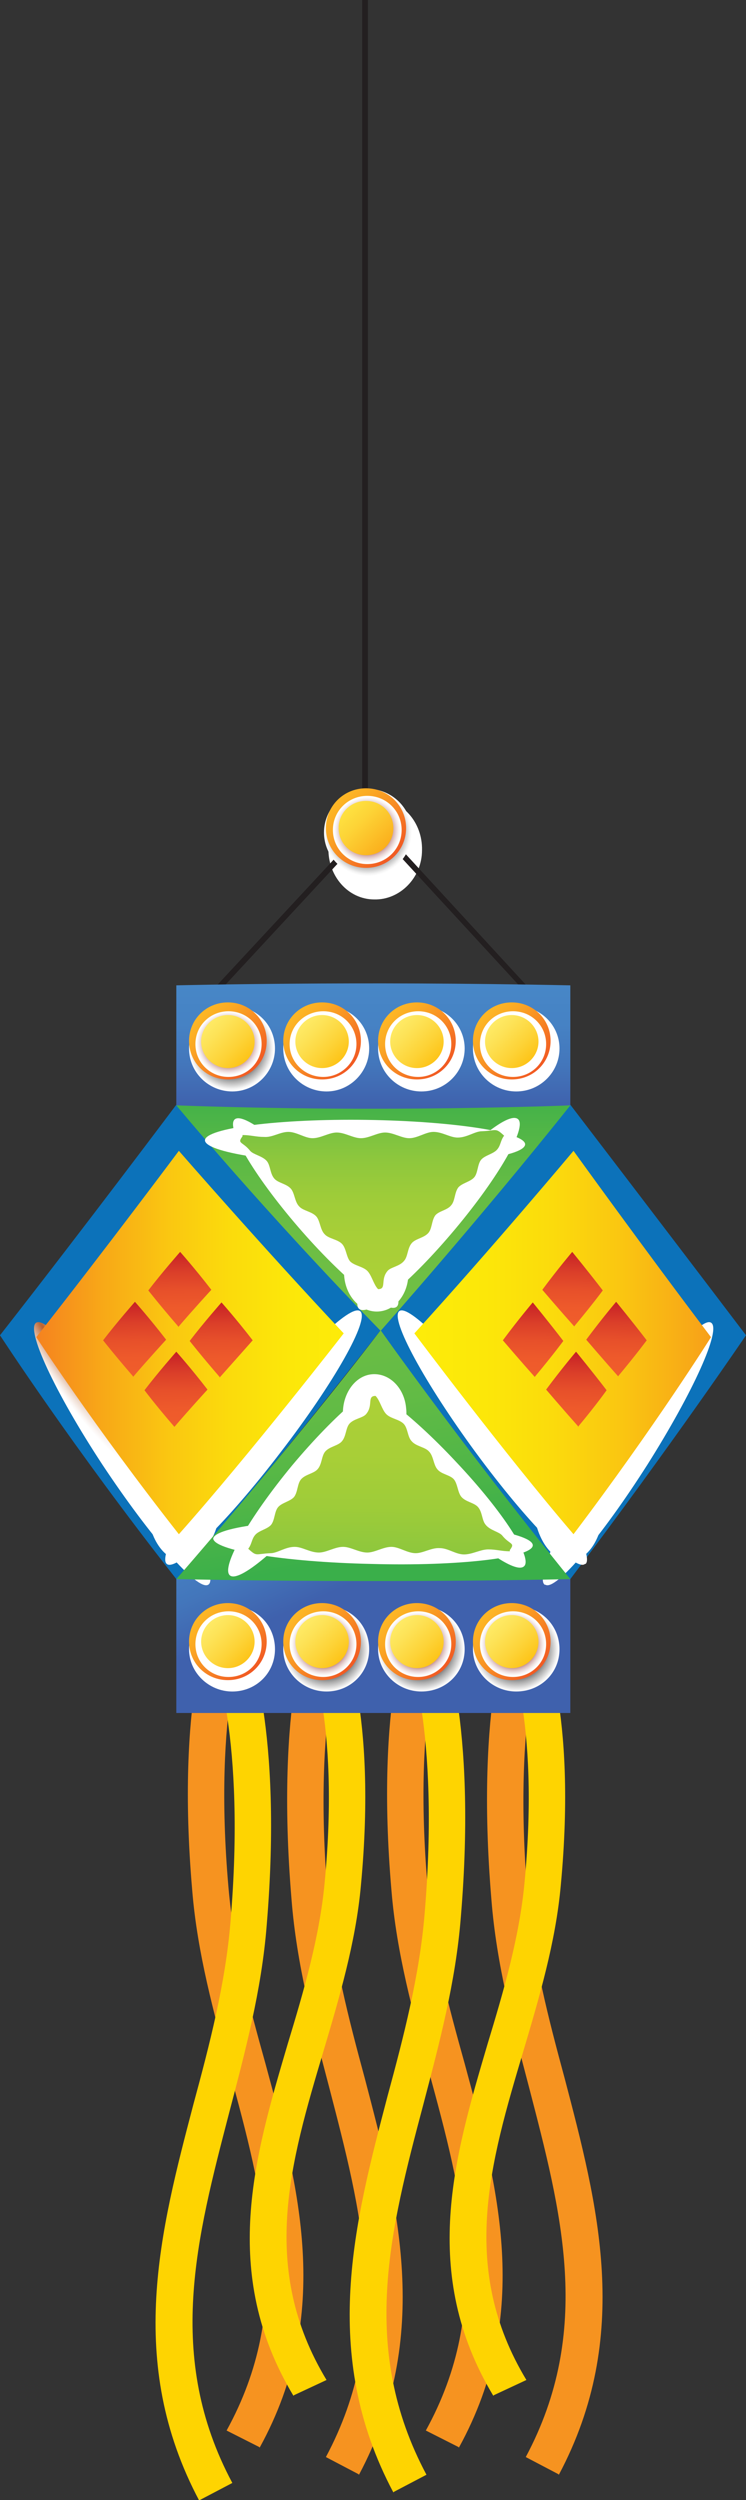 <svg width="63" height="211" viewBox="0 0 63 211" fill="none" xmlns="http://www.w3.org/2000/svg">
<rect x="0" y="0" width="63" height="211" fill="#333333" stroke="none"/>
<g clip-path="url(#clip0_2173_11326)">
<path d="M31.07 0H30.586V70.902H31.07V0Z" fill="#231F20"/>
<path style="mix-blend-mode:multiply" d="M35.639 71.755C35.639 74.1 33.758 75.966 31.608 75.913C29.404 75.913 27.684 73.941 27.737 71.595C27.737 69.249 29.619 67.383 31.769 67.437C33.973 67.437 35.693 69.409 35.639 71.755Z" fill="url(#paint0_radial_2173_11326)"/>
<path d="M47.465 86.895L31.446 69.516L15.428 86.788L15.266 86.628L31.446 69.143L47.626 86.735L47.465 86.895Z" fill="#231F20"/>
<path d="M47.465 87.108L31.446 69.729L15.428 87.001L15.051 86.682L31.446 69.036L31.554 69.143L47.841 86.842L47.465 87.162V87.108Z" fill="#231F20"/>
<path d="M21.878 206.522L19.136 205.136C24.834 194.794 22.2 185.145 19.405 174.856C18.061 169.898 16.664 164.834 16.234 159.556C14.836 143.403 17.846 136.473 17.954 136.207L20.803 137.379C20.803 137.379 17.954 144.043 19.298 159.343C19.728 164.354 21.072 169.365 22.416 174.163C25.211 184.505 28.167 195.22 21.932 206.575L21.878 206.522Z" fill="#F69320"/>
<path d="M30.264 208.814L27.522 207.375C33.22 196.713 30.532 186.691 27.791 176.136C26.447 171.018 25.049 165.793 24.619 160.303C23.222 143.617 26.232 136.473 26.34 136.207L29.189 137.433C29.189 137.433 26.34 144.31 27.683 160.089C28.113 165.26 29.457 170.431 30.801 175.389C33.596 186.051 36.553 197.14 30.317 208.868L30.264 208.814Z" fill="#F69320"/>
<path d="M38.703 206.522L35.962 205.136C41.66 194.794 39.026 185.145 36.23 174.856C34.887 169.898 33.489 164.834 33.059 159.556C31.661 143.403 34.672 136.473 34.779 136.207L37.628 137.379C37.628 137.379 34.779 144.043 36.123 159.343C36.553 164.354 37.897 169.365 39.241 174.163C42.036 184.505 44.992 195.22 38.757 206.575L38.703 206.522Z" fill="#F69320"/>
<path d="M47.143 208.814L44.401 207.375C50.099 196.713 47.411 186.691 44.67 176.136C43.326 171.018 41.928 165.793 41.498 160.303C40.101 143.617 43.111 136.473 43.218 136.207L46.068 137.433C46.068 137.433 43.218 144.31 44.562 160.089C44.992 165.26 46.336 170.431 47.68 175.389C50.475 186.051 53.432 197.14 47.196 208.868L47.143 208.814Z" fill="#F69320"/>
<path d="M41.713 202.151L44.455 200.871C38.757 191.435 41.391 182.533 44.186 173.15C45.53 168.619 46.928 163.928 47.358 159.13C48.755 144.31 45.745 138.019 45.637 137.752L42.788 138.819C42.788 138.819 45.637 144.896 44.294 158.916C43.864 163.501 42.52 168.086 41.176 172.51C38.381 182 35.424 191.809 41.66 202.204L41.713 202.151Z" fill="#FED401"/>
<path d="M33.274 210.307L36.015 208.868C30.317 198.206 32.951 188.184 35.747 177.628C37.09 172.51 38.488 167.286 38.918 161.795C40.316 145.109 37.306 137.966 37.198 137.699L34.349 138.925C34.349 138.925 37.198 145.802 35.854 161.582C35.424 166.753 34.08 171.924 32.736 176.882C29.941 187.544 26.985 198.632 33.22 210.36L33.274 210.307Z" fill="#FED401"/>
<path d="M24.834 202.151L27.576 200.871C21.878 191.435 24.512 182.533 27.307 173.15C28.651 168.619 30.049 163.928 30.479 159.13C31.876 144.31 28.866 138.019 28.759 137.752L25.91 138.819C25.91 138.819 28.759 144.896 27.415 158.916C26.985 163.501 25.641 168.086 24.297 172.51C21.502 182 18.545 191.809 24.781 202.204L24.834 202.151Z" fill="#FED401"/>
<path d="M16.879 211L19.62 209.561C13.922 198.899 16.61 188.876 19.352 178.321C20.695 173.203 22.093 167.979 22.523 162.488C23.921 145.802 20.91 138.659 20.803 138.392L17.954 139.618C17.954 139.618 20.803 146.495 19.459 162.275C19.029 167.446 17.685 172.617 16.341 177.575C13.546 188.237 10.59 199.325 16.825 211.053L16.879 211Z" fill="#FED401"/>
<path d="M48.164 93.612C27.361 94.678 14.89 93.612 14.89 93.612V83.163C14.89 83.163 30.049 82.79 48.164 83.163V93.612Z" fill="url(#paint1_linear_2173_11326)"/>
<path style="mix-blend-mode:multiply" d="M19.62 92.119C17.631 92.119 15.965 90.52 15.965 88.494C15.965 86.468 17.578 84.922 19.62 84.922C21.663 84.922 23.222 86.522 23.222 88.494C23.222 90.467 21.609 92.119 19.62 92.119Z" fill="url(#paint2_radial_2173_11326)"/>
<path d="M19.244 84.603C17.416 84.603 15.965 86.042 15.965 87.854C15.965 89.667 17.416 91.106 19.244 91.106C21.072 91.106 22.523 89.667 22.523 87.854C22.523 86.042 21.072 84.603 19.244 84.603Z" fill="url(#paint3_linear_2173_11326)"/>
<path style="mix-blend-mode:multiply" d="M19.298 90.893C17.739 90.893 16.503 89.667 16.503 88.121C16.503 86.575 17.739 85.349 19.298 85.349C20.857 85.349 22.093 86.575 22.093 88.121C22.093 89.667 20.857 90.893 19.298 90.893Z" fill="url(#paint4_radial_2173_11326)"/>
<path d="M19.244 90.147C18.008 90.147 16.986 89.134 16.986 87.908C16.986 86.682 18.008 85.669 19.244 85.669C20.48 85.669 21.502 86.682 21.502 87.908C21.502 89.134 20.48 90.147 19.244 90.147Z" fill="url(#paint5_linear_2173_11326)"/>
<path style="mix-blend-mode:multiply" d="M27.576 92.119C25.587 92.119 23.921 90.52 23.921 88.494C23.921 86.468 25.533 84.922 27.576 84.922C29.619 84.922 31.177 86.522 31.177 88.494C31.177 90.467 29.565 92.119 27.576 92.119Z" fill="url(#paint6_radial_2173_11326)"/>
<path d="M27.2 84.603C25.372 84.603 23.921 86.042 23.921 87.854C23.921 89.667 25.372 91.106 27.2 91.106C29.027 91.106 30.479 89.667 30.479 87.854C30.479 86.042 29.027 84.603 27.2 84.603Z" fill="url(#paint7_linear_2173_11326)"/>
<path style="mix-blend-mode:multiply" d="M27.307 90.893C25.748 90.893 24.458 89.667 24.458 88.121C24.458 86.575 25.748 85.349 27.307 85.349C28.866 85.349 30.102 86.575 30.102 88.121C30.102 89.667 28.812 90.893 27.307 90.893Z" fill="url(#paint8_radial_2173_11326)"/>
<path d="M27.2 90.147C25.963 90.147 24.942 89.134 24.942 87.908C24.942 86.682 25.963 85.669 27.2 85.669C28.436 85.669 29.457 86.682 29.457 87.908C29.457 89.134 28.436 90.147 27.2 90.147Z" fill="url(#paint9_linear_2173_11326)"/>
<path style="mix-blend-mode:multiply" d="M35.586 92.119C33.597 92.119 31.93 90.52 31.93 88.494C31.93 86.468 33.543 84.922 35.586 84.922C37.628 84.922 39.241 86.522 39.241 88.494C39.241 90.467 37.628 92.119 35.586 92.119Z" fill="url(#paint10_radial_2173_11326)"/>
<path d="M35.209 84.603C33.382 84.603 31.93 86.042 31.93 87.854C31.93 89.667 33.382 91.106 35.209 91.106C37.037 91.106 38.488 89.667 38.488 87.854C38.488 86.042 37.037 84.603 35.209 84.603Z" fill="url(#paint11_linear_2173_11326)"/>
<path style="mix-blend-mode:multiply" d="M35.317 90.893C33.758 90.893 32.522 89.667 32.522 88.121C32.522 86.575 33.758 85.349 35.317 85.349C36.876 85.349 38.112 86.575 38.112 88.121C38.112 89.667 36.822 90.893 35.317 90.893Z" fill="url(#paint12_radial_2173_11326)"/>
<path d="M35.209 90.147C33.973 90.147 32.951 89.134 32.951 87.908C32.951 86.682 33.973 85.669 35.209 85.669C36.445 85.669 37.467 86.682 37.467 87.908C37.467 89.134 36.445 90.147 35.209 90.147Z" fill="url(#paint13_linear_2173_11326)"/>
<path style="mix-blend-mode:multiply" d="M43.595 92.119C41.606 92.119 39.94 90.52 39.94 88.494C39.94 86.468 41.552 84.922 43.595 84.922C45.637 84.922 47.25 86.522 47.25 88.494C47.25 90.467 45.637 92.119 43.595 92.119Z" fill="url(#paint14_radial_2173_11326)"/>
<path d="M43.218 84.603C41.391 84.603 39.94 86.042 39.94 87.854C39.94 89.667 41.391 91.106 43.218 91.106C45.046 91.106 46.498 89.667 46.498 87.854C46.498 86.042 45.046 84.603 43.218 84.603Z" fill="url(#paint15_linear_2173_11326)"/>
<path style="mix-blend-mode:multiply" d="M43.326 90.893C41.767 90.893 40.531 89.667 40.531 88.121C40.531 86.575 41.767 85.349 43.326 85.349C44.885 85.349 46.121 86.575 46.121 88.121C46.121 89.667 44.885 90.893 43.326 90.893Z" fill="url(#paint16_radial_2173_11326)"/>
<path d="M43.218 90.147C41.982 90.147 40.961 89.134 40.961 87.908C40.961 86.682 41.982 85.669 43.218 85.669C44.455 85.669 45.476 86.682 45.476 87.908C45.476 89.134 44.455 90.147 43.218 90.147Z" fill="url(#paint17_linear_2173_11326)"/>
<path d="M14.89 133.008C35.693 131.728 48.164 133.008 48.164 133.008V144.576C48.164 144.576 33.865 144.576 14.89 144.576V133.008Z" fill="url(#paint18_linear_2173_11326)"/>
<path style="mix-blend-mode:multiply" d="M19.62 142.764C17.631 142.764 15.965 141.164 15.965 139.192C15.965 137.219 17.578 135.567 19.62 135.567C21.663 135.567 23.222 137.166 23.222 139.192C23.222 141.218 21.609 142.764 19.62 142.764Z" fill="url(#paint19_radial_2173_11326)"/>
<path d="M19.244 135.3C17.416 135.3 15.965 136.74 15.965 138.552C15.965 140.365 17.416 141.804 19.244 141.804C21.072 141.804 22.523 140.365 22.523 138.552C22.523 136.74 21.072 135.3 19.244 135.3Z" fill="url(#paint20_linear_2173_11326)"/>
<path style="mix-blend-mode:multiply" d="M19.298 141.537C17.739 141.537 16.503 140.311 16.503 138.765C16.503 137.219 17.739 135.993 19.298 135.993C20.857 135.993 22.093 137.219 22.093 138.765C22.093 140.311 20.857 141.537 19.298 141.537Z" fill="url(#paint21_radial_2173_11326)"/>
<path d="M19.244 140.791C18.008 140.791 16.986 139.778 16.986 138.552C16.986 137.326 18.008 136.313 19.244 136.313C20.48 136.313 21.502 137.326 21.502 138.552C21.502 139.778 20.48 140.791 19.244 140.791Z" fill="url(#paint22_linear_2173_11326)"/>
<path style="mix-blend-mode:multiply" d="M27.576 142.764C25.587 142.764 23.921 141.164 23.921 139.192C23.921 137.219 25.533 135.567 27.576 135.567C29.619 135.567 31.177 137.166 31.177 139.192C31.177 141.218 29.565 142.764 27.576 142.764Z" fill="url(#paint23_radial_2173_11326)"/>
<path d="M27.2 135.3C25.372 135.3 23.921 136.74 23.921 138.552C23.921 140.365 25.372 141.804 27.2 141.804C29.027 141.804 30.479 140.365 30.479 138.552C30.479 136.74 29.027 135.3 27.2 135.3Z" fill="url(#paint24_linear_2173_11326)"/>
<path style="mix-blend-mode:multiply" d="M27.307 141.537C25.748 141.537 24.458 140.311 24.458 138.765C24.458 137.219 25.748 135.993 27.307 135.993C28.866 135.993 30.102 137.219 30.102 138.765C30.102 140.311 28.812 141.537 27.307 141.537Z" fill="url(#paint25_radial_2173_11326)"/>
<path d="M27.2 140.791C25.963 140.791 24.942 139.778 24.942 138.552C24.942 137.326 25.963 136.313 27.2 136.313C28.436 136.313 29.457 137.326 29.457 138.552C29.457 139.778 28.436 140.791 27.2 140.791Z" fill="url(#paint26_linear_2173_11326)"/>
<path style="mix-blend-mode:multiply" d="M35.586 142.764C33.597 142.764 31.93 141.164 31.93 139.192C31.93 137.219 33.543 135.567 35.586 135.567C37.628 135.567 39.241 137.166 39.241 139.192C39.241 141.218 37.628 142.764 35.586 142.764Z" fill="url(#paint27_radial_2173_11326)"/>
<path d="M35.209 135.3C33.382 135.3 31.93 136.74 31.93 138.552C31.93 140.365 33.382 141.804 35.209 141.804C37.037 141.804 38.488 140.365 38.488 138.552C38.488 136.74 37.037 135.3 35.209 135.3Z" fill="url(#paint28_linear_2173_11326)"/>
<path style="mix-blend-mode:multiply" d="M35.317 141.537C33.758 141.537 32.522 140.311 32.522 138.765C32.522 137.219 33.758 135.993 35.317 135.993C36.876 135.993 38.112 137.219 38.112 138.765C38.112 140.311 36.822 141.537 35.317 141.537Z" fill="url(#paint29_radial_2173_11326)"/>
<path d="M35.209 140.791C33.973 140.791 32.951 139.778 32.951 138.552C32.951 137.326 33.973 136.313 35.209 136.313C36.445 136.313 37.467 137.326 37.467 138.552C37.467 139.778 36.445 140.791 35.209 140.791Z" fill="url(#paint30_linear_2173_11326)"/>
<path style="mix-blend-mode:multiply" d="M43.595 142.764C41.606 142.764 39.94 141.164 39.94 139.192C39.94 137.219 41.552 135.567 43.595 135.567C45.637 135.567 47.25 137.166 47.25 139.192C47.25 141.218 45.637 142.764 43.595 142.764Z" fill="url(#paint31_radial_2173_11326)"/>
<path d="M43.218 135.3C41.391 135.3 39.94 136.74 39.94 138.552C39.94 140.365 41.391 141.804 43.218 141.804C45.046 141.804 46.498 140.365 46.498 138.552C46.498 136.74 45.046 135.3 43.218 135.3Z" fill="url(#paint32_linear_2173_11326)"/>
<path style="mix-blend-mode:multiply" d="M43.326 141.537C41.767 141.537 40.531 140.311 40.531 138.765C40.531 137.219 41.767 135.993 43.326 135.993C44.885 135.993 46.121 137.219 46.121 138.765C46.121 140.311 44.885 141.537 43.326 141.537Z" fill="url(#paint33_radial_2173_11326)"/>
<path d="M43.218 140.791C41.982 140.791 40.961 139.778 40.961 138.552C40.961 137.326 41.982 136.313 43.218 136.313C44.455 136.313 45.476 137.326 45.476 138.552C45.476 139.778 44.455 140.791 43.218 140.791Z" fill="url(#paint34_linear_2173_11326)"/>
<path d="M48.164 133.274C56.711 121.973 63 112.697 63 112.697C55.958 103.421 48.164 93.239 48.164 93.239C48.164 93.239 39.993 102.515 32.091 112.27C32.091 112.27 41.014 124.851 48.164 133.274Z" fill="#0C72BA"/>
<path style="mix-blend-mode:multiply" d="M49.454 131.995C50.207 131.302 47.304 125.971 42.95 120.107C38.596 114.19 34.457 109.978 33.704 110.671C32.951 111.364 35.854 116.695 40.154 122.559C44.509 128.477 48.648 132.688 49.4 131.995H49.454Z" fill="url(#paint35_radial_2173_11326)"/>
<path style="mix-blend-mode:multiply" d="M48.271 131.729C49.884 131.569 51.12 129.276 50.959 126.664C50.798 123.999 49.346 121.973 47.734 122.133C46.121 122.293 44.885 124.585 45.046 127.197C45.207 129.863 46.659 131.889 48.271 131.729Z" fill="url(#paint36_radial_2173_11326)"/>
<path style="mix-blend-mode:multiply" d="M46.067 133.754C46.928 134.287 50.798 129.703 54.668 123.625C58.538 117.495 60.957 112.164 60.044 111.631C59.183 111.097 55.313 115.682 51.443 121.759C47.572 127.89 45.154 133.274 46.014 133.754H46.067Z" fill="url(#paint37_radial_2173_11326)"/>
<path d="M48.433 129.489C55.367 120.32 60.044 112.857 60.044 112.857C54.346 105.34 48.433 97.13 48.433 97.13C48.433 97.13 41.552 105.34 34.994 112.537C34.994 112.537 42.627 122.719 48.433 129.489Z" fill="url(#paint38_linear_2173_11326)"/>
<path d="M52.195 116.162C53.754 114.296 54.614 113.123 54.614 113.123C53.432 111.577 52.034 109.872 52.034 109.872C52.034 109.872 50.851 111.258 49.508 113.07C49.508 113.07 51.013 114.829 52.249 116.215L52.195 116.162Z" fill="url(#paint39_linear_2173_11326)"/>
<path d="M48.486 111.951C50.045 110.085 50.905 108.912 50.905 108.912C49.723 107.366 48.325 105.66 48.325 105.66C48.325 105.66 47.142 107.046 45.799 108.859C45.799 108.859 47.304 110.618 48.54 112.004L48.486 111.951Z" fill="url(#paint40_linear_2173_11326)"/>
<path d="M48.809 120.427C50.368 118.561 51.228 117.335 51.228 117.335C50.045 115.789 48.648 114.083 48.648 114.083C48.648 114.083 47.465 115.469 46.121 117.282C46.121 117.282 47.626 119.041 48.863 120.427H48.809Z" fill="url(#paint41_linear_2173_11326)"/>
<path d="M45.154 116.215C46.712 114.35 47.572 113.177 47.572 113.177C46.39 111.631 44.992 109.925 44.992 109.925C44.992 109.925 43.81 111.311 42.466 113.123C42.466 113.123 43.971 114.883 45.207 116.269L45.154 116.215Z" fill="url(#paint42_linear_2173_11326)"/>
<path d="M14.89 133.274C6.02 121.973 0 112.697 0 112.697C7.257 103.421 14.89 93.239 14.89 93.239C14.89 93.239 23.759 103.368 32.145 112.27C32.145 112.27 22.362 124.851 14.89 133.274Z" fill="#0C72BA"/>
<path style="mix-blend-mode:multiply" d="M14.084 131.995C13.277 131.302 16.287 125.971 20.803 120.107C25.318 114.243 29.619 109.978 30.425 110.671C31.231 111.364 28.221 116.695 23.706 122.559C19.19 128.476 14.89 132.688 14.084 131.995Z" fill="url(#paint43_radial_2173_11326)"/>
<path style="mix-blend-mode:multiply" d="M15.266 131.729C13.6 131.569 12.31 129.276 12.471 126.664C12.632 123.999 14.137 121.973 15.857 122.133C17.524 122.293 18.814 124.585 18.599 127.197C18.438 129.863 16.933 131.889 15.212 131.729H15.266Z" fill="url(#paint44_radial_2173_11326)"/>
<path style="mix-blend-mode:multiply" d="M17.578 133.754C16.664 134.287 12.686 129.703 8.654 123.625C4.623 117.495 2.15 112.164 3.064 111.631C3.978 111.097 7.956 115.682 11.987 121.759C16.019 127.89 18.491 133.274 17.578 133.754Z" fill="url(#paint45_radial_2173_11326)"/>
<path d="M15.105 129.489C7.902 120.32 3.064 112.857 3.064 112.857C8.977 105.34 15.105 97.13 15.105 97.13C15.105 97.13 22.254 105.34 29.027 112.537C29.027 112.537 21.125 122.719 15.105 129.489Z" fill="url(#paint46_linear_2173_11326)"/>
<path d="M11.235 116.162C9.622 114.296 8.708 113.123 8.708 113.123C9.891 111.577 11.396 109.872 11.396 109.872C11.396 109.872 12.632 111.258 14.03 113.07C14.03 113.07 12.417 114.829 11.235 116.215V116.162Z" fill="url(#paint47_linear_2173_11326)"/>
<path d="M15.051 111.951C13.439 110.085 12.525 108.912 12.525 108.912C13.707 107.366 15.213 105.66 15.213 105.66C15.213 105.66 16.449 107.046 17.847 108.859C17.847 108.859 16.234 110.618 15.051 112.004V111.951Z" fill="url(#paint48_linear_2173_11326)"/>
<path d="M14.729 120.427C13.116 118.561 12.202 117.335 12.202 117.335C13.385 115.789 14.89 114.083 14.89 114.083C14.89 114.083 16.127 115.469 17.524 117.282C17.524 117.282 15.911 119.041 14.729 120.427Z" fill="url(#paint49_linear_2173_11326)"/>
<path d="M18.545 116.215C16.933 114.35 16.019 113.177 16.019 113.177C17.201 111.631 18.706 109.925 18.706 109.925C18.706 109.925 19.943 111.311 21.34 113.123C21.34 113.123 19.782 114.883 18.545 116.269V116.215Z" fill="url(#paint50_linear_2173_11326)"/>
<path d="M14.89 93.292C14.89 93.292 22.308 102.248 32.145 112.324C32.145 112.324 40.477 102.941 48.164 93.292C48.164 93.292 32.575 93.932 14.89 93.292Z" fill="url(#paint51_linear_2173_11326)"/>
<path style="mix-blend-mode:multiply" d="M17.309 96.224C17.416 95.211 23.491 94.412 30.962 94.518C38.434 94.625 44.401 95.585 44.347 96.597C44.24 97.664 38.166 98.41 30.694 98.303C23.222 98.197 17.255 97.237 17.309 96.224Z" fill="url(#paint52_radial_2173_11326)"/>
<path style="mix-blend-mode:multiply" d="M19.835 94.465C20.642 93.825 24.404 96.864 28.167 101.235C31.93 105.607 34.295 109.658 33.489 110.298C32.683 110.938 28.92 107.899 25.157 103.528C21.394 99.156 19.029 95.105 19.835 94.465Z" fill="url(#paint53_radial_2173_11326)"/>
<path style="mix-blend-mode:multiply" d="M43.756 94.465C44.509 95.158 42.143 99.316 38.434 103.741C34.725 108.165 31.124 111.204 30.317 110.458C29.565 109.765 31.93 105.607 35.639 101.182C39.348 96.757 42.95 93.719 43.756 94.465Z" fill="url(#paint54_radial_2173_11326)"/>
<path style="mix-blend-mode:multiply" d="M34.456 107.046C34.672 108.805 33.65 110.458 32.145 110.671C30.694 110.884 29.296 109.658 29.081 107.845C28.866 106.086 29.887 104.434 31.392 104.22C32.844 104.007 34.242 105.233 34.456 107.046Z" fill="url(#paint55_radial_2173_11326)"/>
<path d="M20.48 95.904C19.997 96.544 20.48 96.331 21.125 97.13C21.394 97.45 22.147 97.557 22.523 97.983C22.846 98.356 22.792 99.049 23.168 99.476C23.491 99.849 24.189 99.902 24.566 100.329C24.888 100.702 24.888 101.448 25.265 101.821C25.587 102.195 26.34 102.248 26.716 102.674C27.038 103.048 27.038 103.794 27.415 104.167C27.737 104.54 28.49 104.594 28.866 104.967C29.242 105.34 29.242 106.086 29.565 106.459C29.941 106.833 30.64 106.886 31.016 107.259C31.393 107.632 31.554 108.432 31.93 108.805C32.683 108.805 32.091 108.005 32.736 107.259C33.005 106.939 33.758 106.886 34.134 106.406C34.457 106.033 34.403 105.34 34.779 104.913C35.102 104.54 35.8 104.487 36.177 104.06C36.499 103.687 36.446 102.994 36.768 102.568C37.09 102.195 37.789 102.141 38.112 101.715C38.434 101.342 38.381 100.649 38.703 100.222C39.026 99.849 39.724 99.742 40.047 99.369C40.37 98.996 40.316 98.25 40.638 97.876C40.961 97.503 41.66 97.397 41.982 97.024C42.305 96.65 42.251 96.277 42.574 95.851C41.821 95.158 41.982 95.424 40.692 95.478C40.101 95.478 39.456 96.011 38.649 96.011C38.004 96.011 37.359 95.531 36.607 95.531C35.962 95.531 35.263 96.064 34.564 96.064C33.919 96.064 33.22 95.584 32.521 95.584C31.876 95.584 31.178 96.064 30.479 96.064C29.834 96.064 29.135 95.584 28.436 95.584C27.791 95.584 27.092 96.064 26.393 96.064C25.748 96.064 25.05 95.531 24.351 95.531C23.652 95.531 23.007 96.011 22.308 95.957C21.609 95.957 21.179 95.797 20.48 95.797V95.904Z" fill="url(#paint56_linear_2173_11326)"/>
<path d="M14.89 133.275C14.89 133.275 24.404 122.399 32.145 112.271C32.145 112.271 38.596 121.44 48.164 133.275C48.164 133.275 32.79 133.648 14.89 133.275Z" fill="url(#paint57_linear_2173_11326)"/>
<path style="mix-blend-mode:multiply" d="M18.008 129.863C18.115 128.85 24.243 128.103 31.661 128.263C39.133 128.423 45.1 129.436 44.992 130.449C44.885 131.462 38.757 132.208 31.339 131.995C23.867 131.835 17.9 130.822 18.008 129.809V129.863Z" fill="url(#paint58_radial_2173_11326)"/>
<path style="mix-blend-mode:multiply" d="M19.405 132.954C18.653 132.261 21.018 128.103 24.673 123.678C28.382 119.254 31.984 116.215 32.736 116.908C33.489 117.601 31.177 121.759 27.468 126.184C23.759 130.609 20.158 133.647 19.405 132.954Z" fill="url(#paint59_radial_2173_11326)"/>
<path style="mix-blend-mode:multiply" d="M44.24 132.208C43.433 132.901 39.563 130.023 35.639 125.811C31.661 121.6 29.135 117.655 29.941 117.015C30.747 116.322 34.618 119.201 38.542 123.412C42.52 127.624 45.046 131.569 44.24 132.208Z" fill="url(#paint60_radial_2173_11326)"/>
<path style="mix-blend-mode:multiply" d="M34.295 118.828C34.51 120.587 33.435 122.239 31.984 122.453C30.532 122.666 29.135 121.387 28.974 119.627C28.812 117.868 29.834 116.215 31.285 116.002C32.79 115.789 34.134 117.068 34.295 118.828Z" fill="url(#paint61_radial_2173_11326)"/>
<path d="M43.057 130.822C43.541 130.182 43.057 130.396 42.412 129.596C42.143 129.276 41.391 129.169 41.014 128.69C40.692 128.316 40.746 127.623 40.369 127.197C40.047 126.824 39.348 126.77 38.972 126.344C38.649 125.971 38.649 125.225 38.327 124.851C38.004 124.478 37.252 124.425 36.929 123.998C36.607 123.625 36.607 122.879 36.23 122.506C35.908 122.133 35.155 122.079 34.779 121.653C34.403 121.28 34.456 120.533 34.08 120.16C33.704 119.787 33.005 119.734 32.629 119.36C32.252 118.987 32.091 118.188 31.715 117.814C30.962 117.814 31.554 118.614 30.909 119.36C30.64 119.68 29.887 119.734 29.511 120.16C29.189 120.533 29.242 121.226 28.866 121.653C28.544 122.026 27.845 122.079 27.468 122.506C27.146 122.879 27.2 123.572 26.823 123.998C26.501 124.372 25.802 124.425 25.426 124.851C25.103 125.225 25.157 125.918 24.834 126.344C24.512 126.717 23.813 126.824 23.491 127.197C23.168 127.57 23.222 128.263 22.899 128.69C22.577 129.063 21.878 129.169 21.555 129.543C21.233 129.916 21.287 130.289 20.964 130.715C21.717 131.408 21.555 131.142 22.846 131.089C23.437 131.089 24.082 130.555 24.888 130.555C25.533 130.555 26.178 131.035 26.931 131.035C27.576 131.035 28.275 130.555 28.974 130.555C29.619 130.555 30.317 131.035 31.016 131.035C31.661 131.035 32.36 130.555 33.059 130.555C33.704 130.555 34.403 131.089 35.102 131.089C35.746 131.089 36.445 130.609 37.144 130.662C37.843 130.662 38.488 131.195 39.187 131.195C39.886 131.195 40.584 130.769 41.23 130.769C41.928 130.769 42.358 130.929 43.057 130.929V130.822Z" fill="url(#paint62_linear_2173_11326)"/>
<path style="mix-blend-mode:multiply" d="M31.07 73.941C29.027 73.941 27.361 72.288 27.361 70.262C27.361 68.237 29.027 66.584 31.07 66.584C33.112 66.584 34.779 68.237 34.779 70.262C34.779 72.288 33.112 73.941 31.07 73.941Z" fill="url(#paint63_radial_2173_11326)"/>
<path d="M30.909 66.531C29.027 66.531 27.522 68.023 27.522 69.889C27.522 71.755 29.027 73.248 30.909 73.248C32.79 73.248 34.295 71.755 34.295 69.889C34.295 68.023 32.79 66.531 30.909 66.531Z" fill="url(#paint64_linear_2173_11326)"/>
<path style="mix-blend-mode:multiply" d="M31.016 72.928C29.403 72.928 28.113 71.648 28.113 70.049C28.113 68.45 29.403 67.17 31.016 67.17C32.629 67.17 33.919 68.45 33.919 70.049C33.919 71.648 32.629 72.928 31.016 72.928Z" fill="url(#paint65_radial_2173_11326)"/>
<path d="M30.909 72.182C29.619 72.182 28.597 71.169 28.597 69.889C28.597 68.61 29.619 67.597 30.909 67.597C32.199 67.597 33.22 68.61 33.22 69.889C33.22 71.169 32.199 72.182 30.909 72.182Z" fill="url(#paint66_linear_2173_11326)"/>
</g>
<defs>
<radialGradient id="paint0_radial_2173_11326" cx="0" cy="0" r="1" gradientUnits="userSpaceOnUse" gradientTransform="translate(55.495 75.708) rotate(1.131) scale(3.906 4.165)">
<stop offset="0.34" stop-color="#9F9F9F"/>
<stop offset="0.62" stop-color="#CDCDCD"/>
<stop offset="0.87" stop-color="#F1F1F1"/>
<stop offset="1" stop-color="white"/>
</radialGradient>
<linearGradient id="paint1_linear_2173_11326" x1="31.5" y1="83.11" x2="31.5" y2="93.505" gradientUnits="userSpaceOnUse">
<stop stop-color="#4787C7"/>
<stop offset="0.32" stop-color="#4682C4"/>
<stop offset="0.65" stop-color="#4376BB"/>
<stop offset="0.99" stop-color="#3F61AD"/>
<stop offset="1" stop-color="#3F61AD"/>
</linearGradient>
<radialGradient id="paint2_radial_2173_11326" cx="0" cy="0" r="1" gradientUnits="userSpaceOnUse" gradientTransform="translate(19.567 88.494) scale(3.602 3.572)">
<stop offset="0.69" stop-color="#818181"/>
<stop offset="0.77" stop-color="#A9A9A9"/>
<stop offset="0.88" stop-color="#D7D7D7"/>
<stop offset="0.95" stop-color="#F4F4F4"/>
<stop offset="1" stop-color="white"/>
</radialGradient>
<linearGradient id="paint3_linear_2173_11326" x1="17.04" y1="85.669" x2="21.891" y2="90.614" gradientUnits="userSpaceOnUse">
<stop stop-color="#FDB625"/>
<stop offset="0.19" stop-color="#FBA924"/>
<stop offset="0.52" stop-color="#F78824"/>
<stop offset="0.98" stop-color="#F05223"/>
<stop offset="1" stop-color="#F05023"/>
</linearGradient>
<radialGradient id="paint4_radial_2173_11326" cx="0" cy="0" r="1" gradientUnits="userSpaceOnUse" gradientTransform="translate(19.298 88.068) scale(2.795 2.772)">
<stop offset="0.57" stop-color="#831618"/>
<stop offset="0.58" stop-color="#871E20"/>
<stop offset="0.64" stop-color="#A6595A"/>
<stop offset="0.71" stop-color="#C18B8C"/>
<stop offset="0.77" stop-color="#D7B5B5"/>
<stop offset="0.84" stop-color="#E8D5D5"/>
<stop offset="0.9" stop-color="#F5ECEC"/>
<stop offset="0.95" stop-color="#FCFAFA"/>
<stop offset="1" stop-color="white"/>
</radialGradient>
<linearGradient id="paint5_linear_2173_11326" x1="17.685" y1="86.362" x2="21.097" y2="89.749" gradientUnits="userSpaceOnUse">
<stop stop-color="#FEEA65"/>
<stop offset="0.21" stop-color="#FDE358"/>
<stop offset="0.61" stop-color="#FDD337"/>
<stop offset="1" stop-color="#FDC010"/>
</linearGradient>
<radialGradient id="paint6_radial_2173_11326" cx="0" cy="0" r="1" gradientUnits="userSpaceOnUse" gradientTransform="translate(27.576 2.665) scale(3.602 3.572)">
<stop offset="0.69" stop-color="#818181"/>
<stop offset="0.77" stop-color="#A9A9A9"/>
<stop offset="0.88" stop-color="#D7D7D7"/>
<stop offset="0.95" stop-color="#F4F4F4"/>
<stop offset="1" stop-color="white"/>
</radialGradient>
<linearGradient id="paint7_linear_2173_11326" x1="24.996" y1="85.669" x2="29.9" y2="90.614" gradientUnits="userSpaceOnUse">
<stop stop-color="#FDB625"/>
<stop offset="0.19" stop-color="#FBA924"/>
<stop offset="0.52" stop-color="#F78824"/>
<stop offset="0.98" stop-color="#F05223"/>
<stop offset="1" stop-color="#F05023"/>
</linearGradient>
<radialGradient id="paint8_radial_2173_11326" cx="0" cy="0" r="1" gradientUnits="userSpaceOnUse" gradientTransform="translate(27.307 2.666) scale(2.795 2.772)">
<stop offset="0.57" stop-color="#831618"/>
<stop offset="0.58" stop-color="#871E20"/>
<stop offset="0.64" stop-color="#A6595A"/>
<stop offset="0.71" stop-color="#C18B8C"/>
<stop offset="0.77" stop-color="#D7B5B5"/>
<stop offset="0.84" stop-color="#E8D5D5"/>
<stop offset="0.9" stop-color="#F5ECEC"/>
<stop offset="0.95" stop-color="#FCFAFA"/>
<stop offset="1" stop-color="white"/>
</radialGradient>
<linearGradient id="paint9_linear_2173_11326" x1="25.695" y1="86.362" x2="29.053" y2="89.748" gradientUnits="userSpaceOnUse">
<stop stop-color="#FEEA65"/>
<stop offset="0.21" stop-color="#FDE358"/>
<stop offset="0.61" stop-color="#FDD337"/>
<stop offset="1" stop-color="#FDC010"/>
</linearGradient>
<radialGradient id="paint10_radial_2173_11326" cx="0" cy="0" r="1" gradientUnits="userSpaceOnUse" gradientTransform="translate(35.586 2.665) scale(3.655 3.625)">
<stop offset="0.69" stop-color="#818181"/>
<stop offset="0.77" stop-color="#A9A9A9"/>
<stop offset="0.88" stop-color="#D7D7D7"/>
<stop offset="0.95" stop-color="#F4F4F4"/>
<stop offset="1" stop-color="white"/>
</radialGradient>
<linearGradient id="paint11_linear_2173_11326" x1="33.005" y1="85.669" x2="37.91" y2="90.614" gradientUnits="userSpaceOnUse">
<stop stop-color="#FDB625"/>
<stop offset="0.19" stop-color="#FBA924"/>
<stop offset="0.52" stop-color="#F78824"/>
<stop offset="0.98" stop-color="#F05223"/>
<stop offset="1" stop-color="#F05023"/>
</linearGradient>
<radialGradient id="paint12_radial_2173_11326" cx="0" cy="0" r="1" gradientUnits="userSpaceOnUse" gradientTransform="translate(35.317 2.666) scale(2.795 2.772)">
<stop offset="0.57" stop-color="#831618"/>
<stop offset="0.58" stop-color="#871E20"/>
<stop offset="0.64" stop-color="#A6595A"/>
<stop offset="0.71" stop-color="#C18B8C"/>
<stop offset="0.77" stop-color="#D7B5B5"/>
<stop offset="0.84" stop-color="#E8D5D5"/>
<stop offset="0.9" stop-color="#F5ECEC"/>
<stop offset="0.95" stop-color="#FCFAFA"/>
<stop offset="1" stop-color="white"/>
</radialGradient>
<linearGradient id="paint13_linear_2173_11326" x1="33.704" y1="86.362" x2="37.062" y2="89.748" gradientUnits="userSpaceOnUse">
<stop stop-color="#FEEA65"/>
<stop offset="0.21" stop-color="#FDE358"/>
<stop offset="0.61" stop-color="#FDD337"/>
<stop offset="1" stop-color="#FDC010"/>
</linearGradient>
<radialGradient id="paint14_radial_2173_11326" cx="0" cy="0" r="1" gradientUnits="userSpaceOnUse" gradientTransform="translate(43.595 2.665) scale(3.655 3.625)">
<stop offset="0.69" stop-color="#818181"/>
<stop offset="0.77" stop-color="#A9A9A9"/>
<stop offset="0.88" stop-color="#D7D7D7"/>
<stop offset="0.95" stop-color="#F4F4F4"/>
<stop offset="1" stop-color="white"/>
</radialGradient>
<linearGradient id="paint15_linear_2173_11326" x1="41.014" y1="85.669" x2="45.919" y2="90.614" gradientUnits="userSpaceOnUse">
<stop stop-color="#FDB625"/>
<stop offset="0.19" stop-color="#FBA924"/>
<stop offset="0.52" stop-color="#F78824"/>
<stop offset="0.98" stop-color="#F05223"/>
<stop offset="1" stop-color="#F05023"/>
</linearGradient>
<radialGradient id="paint16_radial_2173_11326" cx="0" cy="0" r="1" gradientUnits="userSpaceOnUse" gradientTransform="translate(43.326 2.666) scale(2.688 2.665)">
<stop offset="0.57" stop-color="#831618"/>
<stop offset="0.58" stop-color="#871E20"/>
<stop offset="0.64" stop-color="#A6595A"/>
<stop offset="0.71" stop-color="#C18B8C"/>
<stop offset="0.77" stop-color="#D7B5B5"/>
<stop offset="0.84" stop-color="#E8D5D5"/>
<stop offset="0.9" stop-color="#F5ECEC"/>
<stop offset="0.95" stop-color="#FCFAFA"/>
<stop offset="1" stop-color="white"/>
</radialGradient>
<linearGradient id="paint17_linear_2173_11326" x1="41.713" y1="86.362" x2="45.072" y2="89.748" gradientUnits="userSpaceOnUse">
<stop stop-color="#FEEA65"/>
<stop offset="0.21" stop-color="#FDE358"/>
<stop offset="0.61" stop-color="#FDD337"/>
<stop offset="1" stop-color="#FDC010"/>
</linearGradient>
<linearGradient id="paint18_linear_2173_11326" x1="-3.92425e-05" y1="133.008" x2="5.302" y2="144.769" gradientUnits="userSpaceOnUse">
<stop stop-color="#4787C7"/>
<stop offset="0.32" stop-color="#4682C4"/>
<stop offset="0.65" stop-color="#4376BB"/>
<stop offset="0.99" stop-color="#3F61AD"/>
<stop offset="1" stop-color="#3F61AD"/>
</linearGradient>
<radialGradient id="paint19_radial_2173_11326" cx="0" cy="0" r="1" gradientUnits="userSpaceOnUse" gradientTransform="translate(2.688 139.192) scale(3.602 3.572)">
<stop offset="0.69" stop-color="#818181"/>
<stop offset="0.77" stop-color="#A9A9A9"/>
<stop offset="0.88" stop-color="#D7D7D7"/>
<stop offset="0.95" stop-color="#F4F4F4"/>
<stop offset="1" stop-color="white"/>
</radialGradient>
<linearGradient id="paint20_linear_2173_11326" x1="17.04" y1="136.366" x2="21.891" y2="141.311" gradientUnits="userSpaceOnUse">
<stop stop-color="#FDB625"/>
<stop offset="0.19" stop-color="#FBA924"/>
<stop offset="0.52" stop-color="#F78824"/>
<stop offset="0.98" stop-color="#F05223"/>
<stop offset="1" stop-color="#F05023"/>
</linearGradient>
<radialGradient id="paint21_radial_2173_11326" cx="0" cy="0" r="1" gradientUnits="userSpaceOnUse" gradientTransform="translate(2.688 138.765) scale(2.795 2.772)">
<stop offset="0.57" stop-color="#831618"/>
<stop offset="0.58" stop-color="#871E20"/>
<stop offset="0.64" stop-color="#A6595A"/>
<stop offset="0.71" stop-color="#C18B8C"/>
<stop offset="0.77" stop-color="#D7B5B5"/>
<stop offset="0.84" stop-color="#E8D5D5"/>
<stop offset="0.9" stop-color="#F5ECEC"/>
<stop offset="0.95" stop-color="#FCFAFA"/>
<stop offset="1" stop-color="white"/>
</radialGradient>
<linearGradient id="paint22_linear_2173_11326" x1="17.685" y1="137.059" x2="21.097" y2="140.446" gradientUnits="userSpaceOnUse">
<stop stop-color="#FEEA65"/>
<stop offset="0.21" stop-color="#FDE358"/>
<stop offset="0.61" stop-color="#FDD337"/>
<stop offset="1" stop-color="#FDC010"/>
</linearGradient>
<radialGradient id="paint23_radial_2173_11326" cx="0" cy="0" r="1" gradientUnits="userSpaceOnUse" gradientTransform="translate(27.576 139.192) scale(3.655 3.625)">
<stop offset="0.69" stop-color="#818181"/>
<stop offset="0.77" stop-color="#A9A9A9"/>
<stop offset="0.88" stop-color="#D7D7D7"/>
<stop offset="0.95" stop-color="#F4F4F4"/>
<stop offset="1" stop-color="white"/>
</radialGradient>
<linearGradient id="paint24_linear_2173_11326" x1="24.996" y1="136.366" x2="29.9" y2="141.312" gradientUnits="userSpaceOnUse">
<stop stop-color="#FDB625"/>
<stop offset="0.19" stop-color="#FBA924"/>
<stop offset="0.52" stop-color="#F78824"/>
<stop offset="0.98" stop-color="#F05223"/>
<stop offset="1" stop-color="#F05023"/>
</linearGradient>
<radialGradient id="paint25_radial_2173_11326" cx="0" cy="0" r="1" gradientUnits="userSpaceOnUse" gradientTransform="translate(27.307 138.765) scale(2.795 2.772)">
<stop offset="0.57" stop-color="#831618"/>
<stop offset="0.58" stop-color="#871E20"/>
<stop offset="0.64" stop-color="#A6595A"/>
<stop offset="0.71" stop-color="#C18B8C"/>
<stop offset="0.77" stop-color="#D7B5B5"/>
<stop offset="0.84" stop-color="#E8D5D5"/>
<stop offset="0.9" stop-color="#F5ECEC"/>
<stop offset="0.95" stop-color="#FCFAFA"/>
<stop offset="1" stop-color="white"/>
</radialGradient>
<linearGradient id="paint26_linear_2173_11326" x1="25.695" y1="137.059" x2="29.053" y2="140.446" gradientUnits="userSpaceOnUse">
<stop stop-color="#FEEA65"/>
<stop offset="0.21" stop-color="#FDE358"/>
<stop offset="0.61" stop-color="#FDD337"/>
<stop offset="1" stop-color="#FDC010"/>
</linearGradient>
<radialGradient id="paint27_radial_2173_11326" cx="0" cy="0" r="1" gradientUnits="userSpaceOnUse" gradientTransform="translate(35.586 139.192) scale(3.655 3.625)">
<stop offset="0.69" stop-color="#818181"/>
<stop offset="0.77" stop-color="#A9A9A9"/>
<stop offset="0.88" stop-color="#D7D7D7"/>
<stop offset="0.95" stop-color="#F4F4F4"/>
<stop offset="1" stop-color="white"/>
</radialGradient>
<linearGradient id="paint28_linear_2173_11326" x1="33.005" y1="136.366" x2="37.91" y2="141.312" gradientUnits="userSpaceOnUse">
<stop stop-color="#FDB625"/>
<stop offset="0.19" stop-color="#FBA924"/>
<stop offset="0.52" stop-color="#F78824"/>
<stop offset="0.98" stop-color="#F05223"/>
<stop offset="1" stop-color="#F05023"/>
</linearGradient>
<radialGradient id="paint29_radial_2173_11326" cx="0" cy="0" r="1" gradientUnits="userSpaceOnUse" gradientTransform="translate(35.317 138.765) scale(2.795 2.772)">
<stop offset="0.57" stop-color="#831618"/>
<stop offset="0.58" stop-color="#871E20"/>
<stop offset="0.64" stop-color="#A6595A"/>
<stop offset="0.71" stop-color="#C18B8C"/>
<stop offset="0.77" stop-color="#D7B5B5"/>
<stop offset="0.84" stop-color="#E8D5D5"/>
<stop offset="0.9" stop-color="#F5ECEC"/>
<stop offset="0.95" stop-color="#FCFAFA"/>
<stop offset="1" stop-color="white"/>
</radialGradient>
<linearGradient id="paint30_linear_2173_11326" x1="33.704" y1="137.059" x2="37.062" y2="140.446" gradientUnits="userSpaceOnUse">
<stop stop-color="#FEEA65"/>
<stop offset="0.21" stop-color="#FDE358"/>
<stop offset="0.61" stop-color="#FDD337"/>
<stop offset="1" stop-color="#FDC010"/>
</linearGradient>
<radialGradient id="paint31_radial_2173_11326" cx="0" cy="0" r="1" gradientUnits="userSpaceOnUse" gradientTransform="translate(43.595 139.192) scale(3.655 3.625)">
<stop offset="0.69" stop-color="#818181"/>
<stop offset="0.77" stop-color="#A9A9A9"/>
<stop offset="0.88" stop-color="#D7D7D7"/>
<stop offset="0.95" stop-color="#F4F4F4"/>
<stop offset="1" stop-color="white"/>
</radialGradient>
<linearGradient id="paint32_linear_2173_11326" x1="41.014" y1="136.366" x2="45.919" y2="141.312" gradientUnits="userSpaceOnUse">
<stop stop-color="#FDB625"/>
<stop offset="0.19" stop-color="#FBA924"/>
<stop offset="0.52" stop-color="#F78824"/>
<stop offset="0.98" stop-color="#F05223"/>
<stop offset="1" stop-color="#F05023"/>
</linearGradient>
<radialGradient id="paint33_radial_2173_11326" cx="0" cy="0" r="1" gradientUnits="userSpaceOnUse" gradientTransform="translate(43.326 138.765) scale(2.795 2.772)">
<stop offset="0.57" stop-color="#831618"/>
<stop offset="0.58" stop-color="#871E20"/>
<stop offset="0.64" stop-color="#A6595A"/>
<stop offset="0.71" stop-color="#C18B8C"/>
<stop offset="0.77" stop-color="#D7B5B5"/>
<stop offset="0.84" stop-color="#E8D5D5"/>
<stop offset="0.9" stop-color="#F5ECEC"/>
<stop offset="0.95" stop-color="#FCFAFA"/>
<stop offset="1" stop-color="white"/>
</radialGradient>
<linearGradient id="paint34_linear_2173_11326" x1="41.713" y1="137.059" x2="45.072" y2="140.446" gradientUnits="userSpaceOnUse">
<stop stop-color="#FEEA65"/>
<stop offset="0.21" stop-color="#FDE358"/>
<stop offset="0.61" stop-color="#FDD337"/>
<stop offset="1" stop-color="#FDC010"/>
</linearGradient>
<radialGradient id="paint35_radial_2173_11326" cx="0" cy="0" r="1" gradientUnits="userSpaceOnUse" gradientTransform="translate(-309.64 -436.719) rotate(53.613) scale(13.367 1.852)">
<stop stop-color="#B75C27"/>
<stop offset="0.24" stop-color="#CC8D68"/>
<stop offset="0.51" stop-color="#E2BDA8"/>
<stop offset="0.73" stop-color="#F1E1D7"/>
<stop offset="0.9" stop-color="#FBF6F4"/>
<stop offset="1" stop-color="white"/>
</radialGradient>
<radialGradient id="paint36_radial_2173_11326" cx="0" cy="0" r="1" gradientUnits="userSpaceOnUse" gradientTransform="translate(-65.293 -352.543) rotate(86.602) scale(4.824 2.993)">
<stop stop-color="#B75C27"/>
<stop offset="0.24" stop-color="#CC8D68"/>
<stop offset="0.51" stop-color="#E2BDA8"/>
<stop offset="0.73" stop-color="#F1E1D7"/>
<stop offset="0.9" stop-color="#FBF6F4"/>
<stop offset="1" stop-color="white"/>
</radialGradient>
<radialGradient id="paint37_radial_2173_11326" cx="0" cy="0" r="1" gradientUnits="userSpaceOnUse" gradientTransform="translate(412.815 -289.841) rotate(122.305) scale(13.187 1.853)">
<stop stop-color="#B75C27"/>
<stop offset="0.24" stop-color="#CC8D68"/>
<stop offset="0.51" stop-color="#E2BDA8"/>
<stop offset="0.73" stop-color="#F1E1D7"/>
<stop offset="0.9" stop-color="#FBF6F4"/>
<stop offset="1" stop-color="white"/>
</radialGradient>
<linearGradient id="paint38_linear_2173_11326" x1="35.424" y1="113.283" x2="64.882" y2="113.283" gradientUnits="userSpaceOnUse">
<stop stop-color="#FDEC09"/>
<stop offset="0.19" stop-color="#FCE709"/>
<stop offset="0.38" stop-color="#FBDB0C"/>
<stop offset="0.58" stop-color="#FAC611"/>
<stop offset="0.78" stop-color="#F8A917"/>
<stop offset="0.99" stop-color="#F5831F"/>
<stop offset="1" stop-color="#F58120"/>
</linearGradient>
<linearGradient id="paint39_linear_2173_11326" x1="51.98" y1="116.535" x2="52.139" y2="109.925" gradientUnits="userSpaceOnUse">
<stop stop-color="#F15E2C"/>
<stop offset="0.29" stop-color="#EE5A2B"/>
<stop offset="0.52" stop-color="#E7502A"/>
<stop offset="0.74" stop-color="#DB3F29"/>
<stop offset="0.95" stop-color="#CB2726"/>
<stop offset="1" stop-color="#C62026"/>
</linearGradient>
<linearGradient id="paint40_linear_2173_11326" x1="48.271" y1="112.324" x2="48.43" y2="105.66" gradientUnits="userSpaceOnUse">
<stop stop-color="#F15E2C"/>
<stop offset="0.29" stop-color="#EE5A2B"/>
<stop offset="0.52" stop-color="#E7502A"/>
<stop offset="0.74" stop-color="#DB3F29"/>
<stop offset="0.95" stop-color="#CB2726"/>
<stop offset="1" stop-color="#C62026"/>
</linearGradient>
<linearGradient id="paint41_linear_2173_11326" x1="48.594" y1="120.8" x2="48.752" y2="114.19" gradientUnits="userSpaceOnUse">
<stop stop-color="#F15E2C"/>
<stop offset="0.29" stop-color="#EE5A2B"/>
<stop offset="0.52" stop-color="#E7502A"/>
<stop offset="0.74" stop-color="#DB3F29"/>
<stop offset="0.95" stop-color="#CB2726"/>
<stop offset="1" stop-color="#C62026"/>
</linearGradient>
<linearGradient id="paint42_linear_2173_11326" x1="44.938" y1="116.589" x2="45.097" y2="109.978" gradientUnits="userSpaceOnUse">
<stop stop-color="#F15E2C"/>
<stop offset="0.29" stop-color="#EE5A2B"/>
<stop offset="0.52" stop-color="#E7502A"/>
<stop offset="0.74" stop-color="#DB3F29"/>
<stop offset="0.95" stop-color="#CB2726"/>
<stop offset="1" stop-color="#C62026"/>
</linearGradient>
<radialGradient id="paint43_radial_2173_11326" cx="0" cy="0" r="1" gradientUnits="userSpaceOnUse" gradientTransform="translate(-378.763 645.629) rotate(127.399) scale(13.542 1.91)">
<stop stop-color="#B75C27"/>
<stop offset="0.24" stop-color="#CC8D68"/>
<stop offset="0.51" stop-color="#E2BDA8"/>
<stop offset="0.73" stop-color="#F1E1D7"/>
<stop offset="0.9" stop-color="#FBF6F4"/>
<stop offset="1" stop-color="white"/>
</radialGradient>
<radialGradient id="paint44_radial_2173_11326" cx="0" cy="0" r="1" gradientUnits="userSpaceOnUse" gradientTransform="translate(1.862 337.242) rotate(93.519) scale(4.824 3.086)">
<stop stop-color="#B75C27"/>
<stop offset="0.24" stop-color="#CC8D68"/>
<stop offset="0.51" stop-color="#E2BDA8"/>
<stop offset="0.73" stop-color="#F1E1D7"/>
<stop offset="0.9" stop-color="#FBF6F4"/>
<stop offset="1" stop-color="white"/>
</radialGradient>
<radialGradient id="paint45_radial_2173_11326" cx="0" cy="0" r="1" gradientUnits="userSpaceOnUse" gradientTransform="translate(3.846 112.354) rotate(56.732) scale(13.333 1.911)">
<stop stop-color="#B75C27"/>
<stop offset="0.24" stop-color="#CC8D68"/>
<stop offset="0.51" stop-color="#E2BDA8"/>
<stop offset="0.73" stop-color="#F1E1D7"/>
<stop offset="0.9" stop-color="#FBF6F4"/>
<stop offset="1" stop-color="white"/>
</radialGradient>
<linearGradient id="paint46_linear_2173_11326" x1="29.457" y1="-2.71735e-05" x2="2.956" y2="-2.71735e-05" gradientUnits="userSpaceOnUse">
<stop stop-color="#FDEC09"/>
<stop offset="0.19" stop-color="#FCE709"/>
<stop offset="0.38" stop-color="#FBDB0C"/>
<stop offset="0.58" stop-color="#FAC611"/>
<stop offset="0.78" stop-color="#F8A917"/>
<stop offset="0.99" stop-color="#F5831F"/>
<stop offset="1" stop-color="#F58120"/>
</linearGradient>
<linearGradient id="paint47_linear_2173_11326" x1="11.45" y1="116.535" x2="11.291" y2="109.925" gradientUnits="userSpaceOnUse">
<stop stop-color="#F15E2C"/>
<stop offset="0.29" stop-color="#EE5A2B"/>
<stop offset="0.52" stop-color="#E7502A"/>
<stop offset="0.74" stop-color="#DB3F29"/>
<stop offset="0.95" stop-color="#CB2726"/>
<stop offset="1" stop-color="#C62026"/>
</linearGradient>
<linearGradient id="paint48_linear_2173_11326" x1="15.266" y1="112.324" x2="15.108" y2="105.66" gradientUnits="userSpaceOnUse">
<stop stop-color="#F15E2C"/>
<stop offset="0.29" stop-color="#EE5A2B"/>
<stop offset="0.52" stop-color="#E7502A"/>
<stop offset="0.74" stop-color="#DB3F29"/>
<stop offset="0.95" stop-color="#CB2726"/>
<stop offset="1" stop-color="#C62026"/>
</linearGradient>
<linearGradient id="paint49_linear_2173_11326" x1="14.944" y1="120.8" x2="14.785" y2="114.19" gradientUnits="userSpaceOnUse">
<stop stop-color="#F15E2C"/>
<stop offset="0.29" stop-color="#EE5A2B"/>
<stop offset="0.52" stop-color="#E7502A"/>
<stop offset="0.74" stop-color="#DB3F29"/>
<stop offset="0.95" stop-color="#CB2726"/>
<stop offset="1" stop-color="#C62026"/>
</linearGradient>
<linearGradient id="paint50_linear_2173_11326" x1="18.76" y1="116.589" x2="18.602" y2="109.978" gradientUnits="userSpaceOnUse">
<stop stop-color="#F15E2C"/>
<stop offset="0.29" stop-color="#EE5A2B"/>
<stop offset="0.52" stop-color="#E7502A"/>
<stop offset="0.74" stop-color="#DB3F29"/>
<stop offset="0.95" stop-color="#CB2726"/>
<stop offset="1" stop-color="#C62026"/>
</linearGradient>
<linearGradient id="paint51_linear_2173_11326" x1="31.5" y1="110.244" x2="31.5" y2="91.32" gradientUnits="userSpaceOnUse">
<stop stop-color="#70BF44"/>
<stop offset="0.31" stop-color="#6CBE44"/>
<stop offset="0.56" stop-color="#62BB45"/>
<stop offset="0.78" stop-color="#51B647"/>
<stop offset="1" stop-color="#3AAF4A"/>
</linearGradient>
<radialGradient id="paint52_radial_2173_11326" cx="0" cy="0" r="1" gradientUnits="userSpaceOnUse" gradientTransform="translate(-346.018 89.021) rotate(-179.137) scale(13.614 1.9)">
<stop offset="0.04" stop-color="#48853E"/>
<stop offset="0.21" stop-color="#709F68"/>
<stop offset="0.49" stop-color="#ADC8A8"/>
<stop offset="0.72" stop-color="#D9E5D7"/>
<stop offset="0.9" stop-color="#F4F8F4"/>
<stop offset="1" stop-color="white"/>
</radialGradient>
<radialGradient id="paint53_radial_2173_11326" cx="0" cy="0" r="1" gradientUnits="userSpaceOnUse" gradientTransform="translate(219.029 328.92) rotate(-130.755) scale(10.515 1.909)">
<stop offset="0.04" stop-color="#48853E"/>
<stop offset="0.21" stop-color="#709F68"/>
<stop offset="0.49" stop-color="#ADC8A8"/>
<stop offset="0.72" stop-color="#D9E5D7"/>
<stop offset="0.9" stop-color="#F4F8F4"/>
<stop offset="1" stop-color="white"/>
</radialGradient>
<radialGradient id="paint54_radial_2173_11326" cx="0" cy="0" r="1" gradientUnits="userSpaceOnUse" gradientTransform="translate(-497.656 739.319) rotate(-50.086) scale(10.514 1.909)">
<stop offset="0.04" stop-color="#48853E"/>
<stop offset="0.21" stop-color="#709F68"/>
<stop offset="0.49" stop-color="#ADC8A8"/>
<stop offset="0.72" stop-color="#D9E5D7"/>
<stop offset="0.9" stop-color="#F4F8F4"/>
<stop offset="1" stop-color="white"/>
</radialGradient>
<radialGradient id="paint55_radial_2173_11326" cx="0" cy="0" r="1" gradientUnits="userSpaceOnUse" gradientTransform="translate(-471.939 178.125) rotate(-8.599) scale(2.719 3.238)">
<stop stop-color="#679B41"/>
<stop offset="0.17" stop-color="#86AF68"/>
<stop offset="0.46" stop-color="#B9D1A8"/>
<stop offset="0.7" stop-color="#DFEAD7"/>
<stop offset="0.89" stop-color="#F6F9F4"/>
<stop offset="1" stop-color="white"/>
</radialGradient>
<linearGradient id="paint56_linear_2173_11326" x1="31.446" y1="108.752" x2="31.446" y2="92.812" gradientUnits="userSpaceOnUse">
<stop stop-color="#ACD037"/>
<stop offset="0.27" stop-color="#A8CF37"/>
<stop offset="0.49" stop-color="#9ECC39"/>
<stop offset="0.69" stop-color="#8DC73D"/>
<stop offset="0.88" stop-color="#75C142"/>
<stop offset="1" stop-color="#63BC46"/>
</linearGradient>
<linearGradient id="paint57_linear_2173_11326" x1="-3.91313e-05" y1="108.272" x2="5.29" y2="136.169" gradientUnits="userSpaceOnUse">
<stop stop-color="#70BF44"/>
<stop offset="0.31" stop-color="#6CBE44"/>
<stop offset="0.56" stop-color="#62BB45"/>
<stop offset="0.78" stop-color="#51B647"/>
<stop offset="1" stop-color="#3AAF4A"/>
</linearGradient>
<radialGradient id="paint58_radial_2173_11326" cx="0" cy="0" r="1" gradientUnits="userSpaceOnUse" gradientTransform="translate(-338.138 116.96) rotate(-178.681) scale(13.614 1.9)">
<stop offset="0.04" stop-color="#48853E"/>
<stop offset="0.21" stop-color="#709F68"/>
<stop offset="0.49" stop-color="#ADC8A8"/>
<stop offset="0.72" stop-color="#D9E5D7"/>
<stop offset="0.9" stop-color="#F4F8F4"/>
<stop offset="1" stop-color="white"/>
</radialGradient>
<radialGradient id="paint59_radial_2173_11326" cx="0" cy="0" r="1" gradientUnits="userSpaceOnUse" gradientTransform="translate(-297.81 512.579) rotate(129.774) scale(10.514 1.909)">
<stop offset="0.04" stop-color="#48853E"/>
<stop offset="0.21" stop-color="#709F68"/>
<stop offset="0.49" stop-color="#ADC8A8"/>
<stop offset="0.72" stop-color="#D9E5D7"/>
<stop offset="0.9" stop-color="#F4F8F4"/>
<stop offset="1" stop-color="white"/>
</radialGradient>
<radialGradient id="paint60_radial_2173_11326" cx="0" cy="0" r="1" gradientUnits="userSpaceOnUse" gradientTransform="translate(-30.47 52.236) rotate(46.693) scale(10.519 1.908)">
<stop offset="0.04" stop-color="#48853E"/>
<stop offset="0.21" stop-color="#709F68"/>
<stop offset="0.49" stop-color="#ADC8A8"/>
<stop offset="0.72" stop-color="#D9E5D7"/>
<stop offset="0.9" stop-color="#F4F8F4"/>
<stop offset="1" stop-color="white"/>
</radialGradient>
<radialGradient id="paint61_radial_2173_11326" cx="0" cy="0" r="1" gradientUnits="userSpaceOnUse" gradientTransform="translate(-468.497 183.925) rotate(-8.143) scale(2.72 3.238)">
<stop stop-color="#679B41"/>
<stop offset="0.17" stop-color="#86AF68"/>
<stop offset="0.46" stop-color="#B9D1A8"/>
<stop offset="0.7" stop-color="#DFEAD7"/>
<stop offset="0.89" stop-color="#F6F9F4"/>
<stop offset="1" stop-color="white"/>
</radialGradient>
<linearGradient id="paint62_linear_2173_11326" x1="32.254" y1="117.365" x2="32.093" y2="137.516" gradientUnits="userSpaceOnUse">
<stop stop-color="#ACD037"/>
<stop offset="0.27" stop-color="#A8CF37"/>
<stop offset="0.49" stop-color="#9ECC39"/>
<stop offset="0.69" stop-color="#8DC73D"/>
<stop offset="0.88" stop-color="#75C142"/>
<stop offset="1" stop-color="#63BC46"/>
</linearGradient>
<radialGradient id="paint63_radial_2173_11326" cx="0" cy="0" r="1" gradientUnits="userSpaceOnUse" gradientTransform="translate(31.07 70.262) scale(3.709 3.678)">
<stop offset="0.69" stop-color="#818181"/>
<stop offset="0.77" stop-color="#A9A9A9"/>
<stop offset="0.88" stop-color="#D7D7D7"/>
<stop offset="0.95" stop-color="#F4F4F4"/>
<stop offset="1" stop-color="white"/>
</radialGradient>
<linearGradient id="paint64_linear_2173_11326" x1="28.651" y1="67.597" x2="33.662" y2="72.703" gradientUnits="userSpaceOnUse">
<stop stop-color="#FDB625"/>
<stop offset="0.19" stop-color="#FBA924"/>
<stop offset="0.52" stop-color="#F78824"/>
<stop offset="0.98" stop-color="#F05223"/>
<stop offset="1" stop-color="#F05023"/>
</linearGradient>
<radialGradient id="paint65_radial_2173_11326" cx="0" cy="0" r="1" gradientUnits="userSpaceOnUse" gradientTransform="translate(31.016 70.049) scale(2.903 2.879)">
<stop offset="0.57" stop-color="#831618"/>
<stop offset="0.58" stop-color="#871E20"/>
<stop offset="0.64" stop-color="#A6595A"/>
<stop offset="0.71" stop-color="#C18B8C"/>
<stop offset="0.77" stop-color="#D7B5B5"/>
<stop offset="0.84" stop-color="#E8D5D5"/>
<stop offset="0.9" stop-color="#F5ECEC"/>
<stop offset="0.95" stop-color="#FCFAFA"/>
<stop offset="1" stop-color="white"/>
</radialGradient>
<linearGradient id="paint66_linear_2173_11326" x1="29.35" y1="68.29" x2="32.815" y2="71.784" gradientUnits="userSpaceOnUse">
<stop stop-color="#FEE141"/>
<stop offset="0.3" stop-color="#FDD437"/>
<stop offset="0.86" stop-color="#FBB31F"/>
<stop offset="1" stop-color="#FBAA19"/>
</linearGradient>
<clipPath id="clip0_2173_11326">
<rect width="63" height="211" fill="white"/>
</clipPath>
</defs>
</svg>
